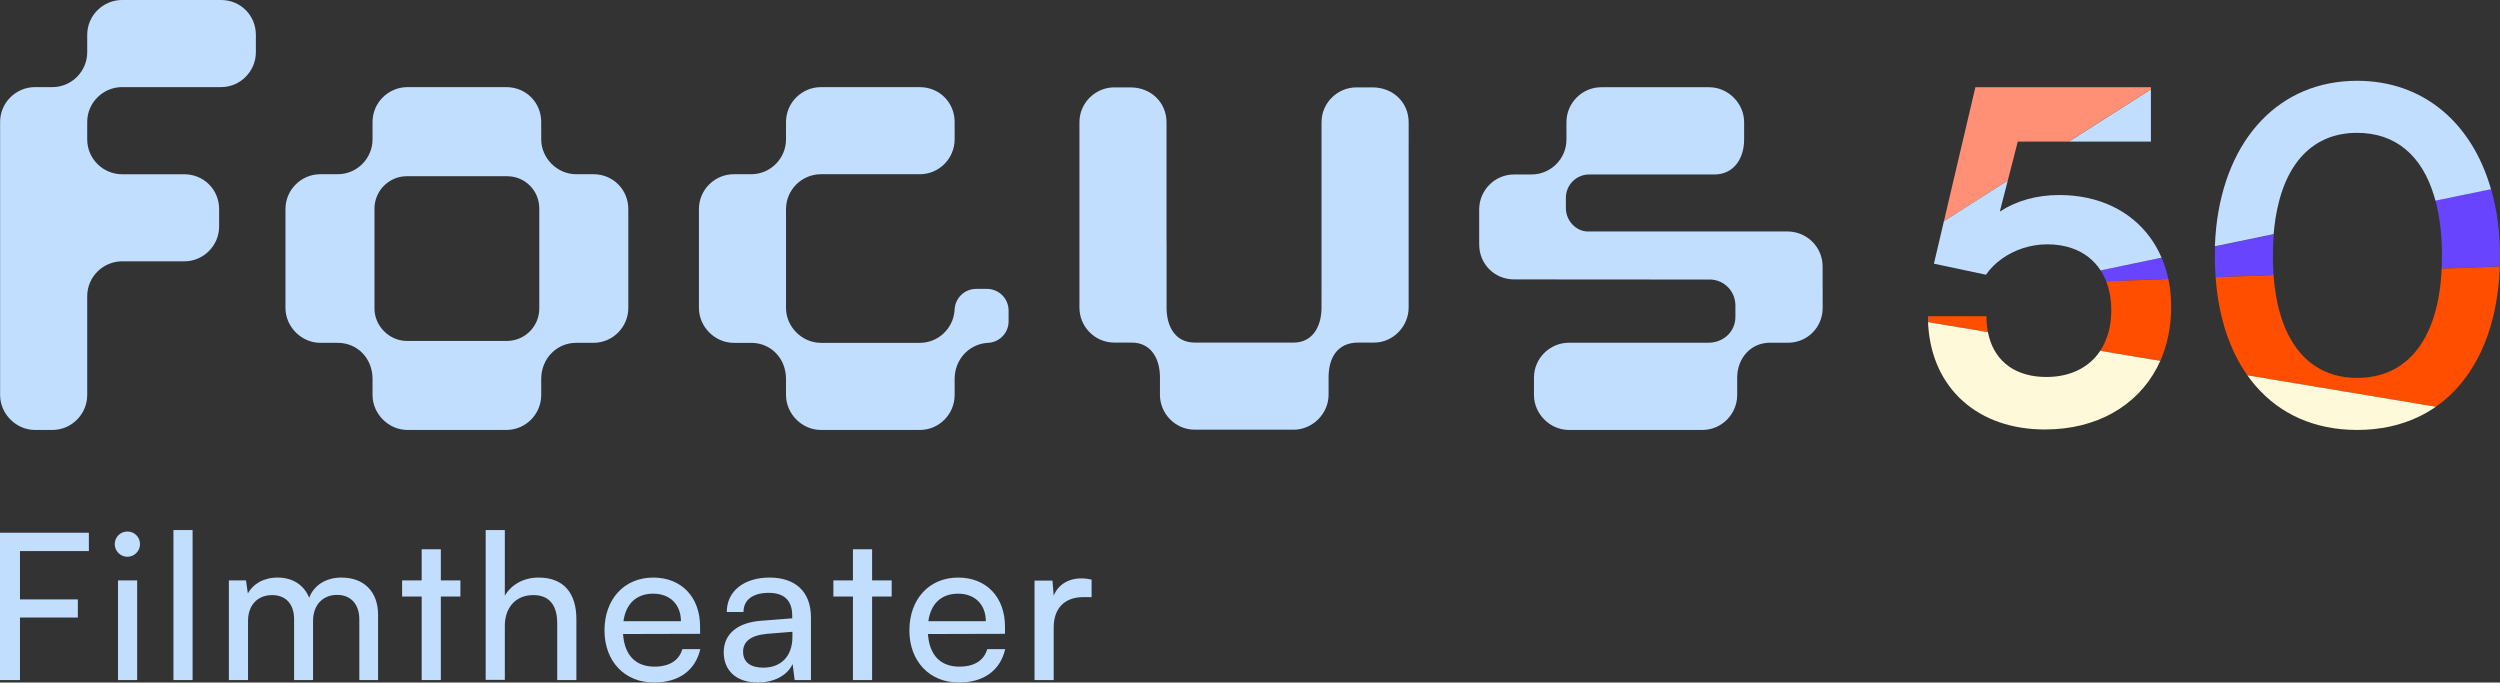 <svg xmlns="http://www.w3.org/2000/svg" viewBox="0 0 1016.714 277.578">
  <rect x="0" y="0" width="1016.714" height="277.578" fill="#333333" stroke="none"/>
  <path d="M8.124 251.135v25.448H0v-59.932h36.142v7.46H8.124v19.646h23.542v7.378H8.124ZM46.665 221.293c0-2.901 2.321-5.139 5.139-5.139s5.139 2.238 5.139 5.139c0 2.818-2.321 5.139-5.139 5.139s-5.139-2.321-5.139-5.139Zm1.326 14.755h7.792v40.535h-7.792v-40.535ZM70.536 276.583v-61.01h7.792v61.01h-7.792ZM93.08 276.583v-40.535h6.963l.746 5.305c2.072-3.813 6.383-6.466 12.103-6.466 6.3 0 10.776 3.15 12.849 8.206 1.907-5.057 6.797-8.206 13.097-8.206 9.284 0 14.921 5.802 14.921 15.17v26.526h-7.626v-24.619c0-6.383-3.565-10.03-9.036-10.03-5.885 0-9.782 4.145-9.782 10.61v24.039h-7.709v-24.702c0-6.383-3.482-9.864-8.953-9.864-5.885 0-9.781 4.062-9.781 10.528v24.039H93.08ZM171.491 276.583v-33.986h-7.958v-6.549h7.958v-12.683h7.792v12.683h7.958v6.549h-7.958v33.986h-7.792ZM197.517 276.5v-60.927h7.792v26.692c2.569-4.393 7.46-7.378 13.761-7.378 10.361 0 15.335 6.549 15.335 16.91v24.785h-7.792v-23.044c0-8.207-3.896-11.522-9.698-11.522-7.543 0-11.605 5.471-11.605 12.434v22.05h-7.792ZM245.839 256.357c0-12.683 8.04-21.469 19.811-21.469 11.522 0 19.066 7.958 19.066 19.977v2.901l-31.334.083c.58 8.538 5.056 13.263 12.765 13.263 6.051 0 10.03-2.487 11.356-7.129h7.294c-1.989 8.704-8.787 13.595-18.817 13.595-11.937 0-20.143-8.621-20.143-21.221Zm7.709-3.73h23.376c0-6.714-4.393-11.191-11.274-11.191-6.797 0-11.107 4.062-12.103 11.191ZM294.328 265.31c0-7.46 5.554-12.102 15.087-12.848l12.765-.995v-1.161c0-6.797-4.062-9.201-9.533-9.201-6.549 0-10.279 2.901-10.279 7.792h-6.797c0-8.455 6.963-14.009 17.408-14.009 10.03 0 16.827 5.305 16.827 16.247v25.448h-6.631l-.829-6.549c-2.072 4.642-7.626 7.543-14.175 7.543-8.704 0-13.843-4.891-13.843-12.268Zm27.935-6.217v-2.155l-10.362.829c-6.88.663-9.698 3.316-9.698 7.295 0 4.31 3.15 6.466 8.206 6.466 7.378 0 11.854-4.808 11.854-12.434ZM346.879 276.583v-33.986h-7.958v-6.549h7.958v-12.683h7.792v12.683h7.958v6.549h-7.958v33.986h-7.792ZM369.838 256.357c0-12.683 8.04-21.469 19.811-21.469 11.522 0 19.066 7.958 19.066 19.977v2.901l-31.334.083c.58 8.538 5.056 13.263 12.765 13.263 6.051 0 10.03-2.487 11.356-7.129h7.294c-1.989 8.704-8.787 13.595-18.817 13.595-11.937 0-20.143-8.621-20.143-21.221Zm7.709-3.73h23.376c0-6.714-4.393-11.191-11.274-11.191-6.797 0-11.107 4.062-12.103 11.191ZM443.94 242.846h-3.481c-7.378 0-11.937 4.476-11.937 12.268v21.469h-7.792v-40.452h7.294l.498 6.134c1.658-4.228 5.72-7.046 11.273-7.046 1.41 0 2.57.166 4.145.497v7.129ZM572.872 71.795v53.299c0 7.669-6.349 14.228-14.009 14.228h-6.507c-8.491 0-12.041 6.22-12.041 14.169v7.071c0 7.648-6.525 14.187-14.185 14.187h-40.228c-7.929 0-14.165-6.539-14.165-14.187v-7.071c0-7.949-3.839-14.169-11.499-14.169h-7.078c-7.943 0-14.168-6.518-14.168-14.187V49.704c0-7.927 6.525-14.169 14.168-14.169h6.534c8.486 0 14.715 6.242 14.715 14.169v48.522c0 .064.022.171.022.235v26.674c0 7.669 3.541 14.187 11.47 14.187h40.228c7.66 0 11.309-6.518 11.309-14.187l.013-10.696V49.704c0-7.927 6.535-14.169 14.185-14.169h6.519c8.501 0 14.723 6.242 14.723 14.169l-.008 22.091ZM401.383 117.488h-4.402c-4.51 0-8.202 3.408-8.701 7.798l-.105 1.297c-.669 7.071-6.628 12.845-14.095 12.845h-40.238c-7.66 0-14.181-6.518-14.181-14.166V85.034c0-7.936 6.521-14.178 14.181-14.178h40.238c7.927 0 14.156-6.518 14.156-14.156v-7.094c0-7.926-6.229-14.165-14.156-14.165h-40.238c-7.66 0-14.181 6.239-14.181 14.165V56.7c0 7.638-6.227 14.156-14.168 14.156h-7.089c-7.65 0-14.161 6.242-14.161 14.178v40.228c0 7.648 6.511 14.166 14.161 14.166h7.089c7.941 0 14.168 6.22 14.168 14.719v6.519c0 7.672 6.521 14.189 14.181 14.189h40.238c7.927 0 14.156-6.517 14.156-14.189v-6.519c0-7.966 5.756-13.951 12.803-14.655l1.355-.107c4.373-.491 7.784-4.177 7.784-8.691v-4.388c0-4.88-3.934-8.819-8.795-8.819M89.887 0H49.638c-7.649 0-14.167 6.243-14.167 14.178v7.076c0 7.646-6.242 14.174-14.171 14.174h-7.079c-7.66 0-14.178 6.243-14.178 14.178v111.061c0 7.652 6.518 14.189 14.178 14.189H21.3c7.929 0 14.171-6.538 14.171-14.189V120.34c.064-7.861 6.556-14.06 14.167-14.06h25.304c7.93 0 14.173-6.518 14.173-14.152v-7.081c0-7.935-6.243-14.178-14.173-14.178H49.638c-7.612 0-14.103-6.178-14.167-14.063v-7.2c0-7.935 6.518-14.178 14.167-14.178h40.249c7.94 0 14.172-6.528 14.172-14.174v-7.076C104.059 6.243 97.827 0 89.887 0M241.355 70.85h-7.088c-7.646 0-14.162-6.518-14.162-14.156V49.6c0-7.926-6.236-14.165-14.165-14.165h-40.249c-7.66 0-14.183 6.239-14.183 14.165v7.094c0 7.638-6.227 14.156-14.167 14.156h-7.077c-7.648 0-14.168 6.242-14.168 14.178v40.228c0 7.648 6.52 14.166 14.168 14.166h7.077c7.94 0 14.167 6.22 14.167 14.719v6.519c0 7.672 6.523 14.189 14.183 14.189h40.249c7.929 0 14.165-6.517 14.165-14.189v-6.519c0-8.499 6.517-14.719 14.162-14.719h7.088c7.932 0 14.169-6.518 14.169-14.166V85.028c0-7.936-6.237-14.178-14.169-14.178m-35.22 67.806h-40.652c-7.142 0-13.188-6.029-13.188-13.188V84.85c0-7.278 5.923-13.191 13.188-13.191h40.652c7.393 0 13.185 5.788 13.185 13.191v40.618c0 7.289-5.912 13.188-13.185 13.188M741.229 108.368c0-7.776-6.156-13.971-13.872-14.225-.169-.01-81.56 0-81.56 0-4.09 0-7.796-3.174-8.746-7.415-.147-.671-.233-1.353-.233-2.056v-4.238c0-5.23 4.249-9.48 9.481-9.48h50.934c7.65 0 12.073-6.23 12.073-14.198v-7.084c0-7.67-6.533-14.198-14.201-14.198h-43.853c-7.959 0-14.202 6.528-14.202 14.198v7.084c0 7.968-6.517 14.198-14.209 14.198h-7.082c-7.959 0-14.191 6.54-14.191 14.2v14.288c0 7.948 6.232 14.187 14.191 14.187l61.694.045h17.844c5.11 0 9.373 3.685 10.278 8.542.104.616.191 1.257.191 1.915v4.774c0 5.794-4.686 10.481-11.013 10.481h-56.699c-7.67 0-14.211 6.243-14.211 14.187v7.094c0 7.672 6.541 14.189 14.211 14.189h54.239c7.943 0 14.197-6.517 14.197-14.189v-7.094c0-7.904 5.56-14.145 13.187-14.187h7.873c7.71-.254 13.699-6.389 13.699-14.164l-.022-16.854Z" fill="#c2deff"/>
  <path d="M881.823 113.462c-8.43.31-16.89.63-25.26.95-.61-1.59-1.37-3.07-2.27-4.44l24.79-5.18c1.17 2.72 2.09 5.61 2.74 8.67ZM924.353 104.232c0 2.63.09 5.17.26 7.61-7.73.29-15.61.59-23.56.88-.2-2.76-.3-5.59-.3-8.49 0-1.34.02-2.66.07-3.97l23.88-4.98c-.23 2.85-.35 5.83-.35 8.95ZM1016.714 104.232c0 1.4-.02 2.77-.07 4.14-6.74.26-14.72.56-23.64.89.07-1.63.11-3.31.11-5.03 0-8.61-.9-16.19-2.63-22.68l22.6-4.71c2.37 8.25 3.63 17.45 3.63 27.39Z" fill="#6944ff"/>
  <path d="M808.464 135.062c-8.5-1.42-16.66-2.78-24.35-4.06-.03-.8-.05-1.6-.05-2.42h23.8c0 2.3.2 4.47.6 6.48Z" fill="#ff4e00"/>
  <path fill="#c2deff" d="M874.743 36.322v21.26h-33.37l33.37-21.26z"/>
  <path d="m924.704 95.282-23.88 4.98c-.05 1.31-.07 2.63-.07 3.97 0 2.9.1 5.73.3 8.49 7.95-.29 15.83-.59 23.56-.88-.17-2.44-.26-4.98-.26-7.61 0-3.12.12-6.1.35-8.95Zm0 0-23.88 4.98c-.05 1.31-.07 2.63-.07 3.97 0 2.9.1 5.73.3 8.49 7.95-.29 15.83-.59 23.56-.88-.17-2.44-.26-4.98-.26-7.61 0-3.12.12-6.1.35-8.95Zm0 0-23.88 4.98c-.05 1.31-.07 2.63-.07 3.97 0 2.9.1 5.73.3 8.49 7.95-.29 15.83-.59 23.56-.88-.17-2.44-.26-4.98-.26-7.61 0-3.12.12-6.1.35-8.95Zm0 0-23.88 4.98c-.05 1.31-.07 2.63-.07 3.97 0 2.9.1 5.73.3 8.49 7.95-.29 15.83-.59 23.56-.88-.17-2.44-.26-4.98-.26-7.61 0-3.12.12-6.1.35-8.95Zm88.379-18.44-22.6 4.71c1.73 6.49 2.63 14.07 2.63 22.68 0 1.72-.04 3.4-.11 5.03 8.92-.33 16.9-.63 23.64-.89.05-1.37.07-2.74.07-4.14 0-9.94-1.26-19.14-3.63-27.39Zm-88.379 18.44-23.88 4.98c-.05 1.31-.07 2.63-.07 3.97 0 2.9.1 5.73.3 8.49 7.95-.29 15.83-.59 23.56-.88-.17-2.44-.26-4.98-.26-7.61 0-3.12.12-6.1.35-8.95Zm0 0-23.88 4.98c-.05 1.31-.07 2.63-.07 3.97 0 2.9.1 5.73.3 8.49 7.95-.29 15.83-.59 23.56-.88-.17-2.44-.26-4.98-.26-7.61 0-3.12.12-6.1.35-8.95Zm0 0-23.88 4.98c-.05 1.31-.07 2.63-.07 3.97 0 2.9.1 5.73.3 8.49 7.95-.29 15.83-.59 23.56-.88-.17-2.44-.26-4.98-.26-7.61 0-3.12.12-6.1.35-8.95Zm-45.621 9.51-24.79 5.18c.9 1.37 1.66 2.85 2.27 4.44 8.37-.32 16.83-.64 25.26-.95-.65-3.06-1.57-5.95-2.74-8.67Zm-71.22 23.79h-23.8c0 .82.02 1.62.05 2.42 7.69 1.28 15.85 2.64 24.35 4.06-.4-2.01-.6-4.18-.6-6.48Zm33.51-71h33.37v-21.26l-33.37 21.26Z" fill="none"/>
  <path fill="#ff9076" d="M874.743 35.472v.85l-33.37 21.26h-20.77l-2.81 10.95-1.25 4.87-25.98 16.54 1.32-5.61 11.48-48.86h71.38z"/>
  <path d="M882.984 124.832c0 8.07-1.55 15.45-4.42 21.91-8.19-1.36-16.36-2.72-24.44-4.07 2.92-4.38 4.51-9.98 4.51-16.53 0-3.96-.59-7.62-1.74-10.86-.1-.3-.21-.58-.33-.87 8.37-.32 16.83-.64 25.26-.95.08.38.16.76.23 1.15.61 3.24.93 6.66.93 10.22Z" fill="#ff4e00"/>
  <path d="M878.563 146.742c-.44.99-.9 1.95-1.4 2.89-8.22 15.52-24.57 25.03-45.51 25.03-27.31 0-45.78-16.66-47.47-42.22-.03-.48-.05-.96-.07-1.44 7.69 1.28 15.85 2.64 24.35 4.06.12.67.27 1.32.45 1.95 2.8 10.38 11.12 16.3 23.3 16.3 8.57 0 15.51-2.97 20.12-8.27.64-.74 1.24-1.53 1.79-2.37 8.08 1.35 16.25 2.71 24.44 4.07Z" fill="#fefad9"/>
  <path d="m1013.065 76.944-22.608 4.669c-.159-.59-.318-1.161-.487-1.731-4.989-16.829-15.873-25.829-31.303-25.857-17.91-.033-29.762 12.246-33.284 35-.304 1.979-.547 4.049-.731 6.199l-23.889 4.937c.095-2.63.279-5.209.544-7.719 3.896-36.033 25.669-59.643 57.399-59.586 26.74.049 46.459 16.895 54.27 43.779.03.11.06.21.089.31Z" fill="#c2deff"/>
  <path d="M1016.643 108.372c-.03.89-.07 1.77-.12 2.65-1.41 24.53-10.56 43.7-25.88 54.39-21.79-3.63-48.54-8.08-76.66-12.77-7.11-10.07-11.52-23.18-12.82-38.54-.04-.46-.08-.92-.11-1.38 7.95-.29 15.83-.59 23.56-.88.04.55.09 1.09.13 1.63 2.3 25.86 14.54 40.21 33.9 40.21 19.97 0 32.35-15.02 34.22-42.03.06-.78.1-1.58.14-2.39 8.92-.33 16.9-.63 23.64-.89Z" fill="#ff4e00"/>
  <path d="M990.643 165.412c-2.13 1.48-4.38 2.81-6.75 3.95-7.35 3.58-15.8 5.49-25.25 5.49-17.34 0-31.31-6.43-41.18-17.77-1.22-1.4-2.38-2.88-3.48-4.44 28.12 4.69 54.87 9.14 76.66 12.77Z" fill="#fefad9"/>
  <path d="m879.083 104.792-24.79 5.18c-2.69-4.15-6.61-7.26-11.6-9-2.99-1.05-6.37-1.61-10.1-1.61-6.8 0-13.21 2.2-18.2 5.69-2.72 1.89-5.01 4.16-6.72 6.67l-15.98-3.39-5.19-1.1 4.06-17.29 25.98-16.54-3.25 12.65c6.56-4.31 14.8-6.74 24.17-6.74 16.05 0 28.93 6.38 36.85 17.11 1.88 2.55 3.48 5.35 4.77 8.37Z" fill="#c2deff"/>
</svg>
